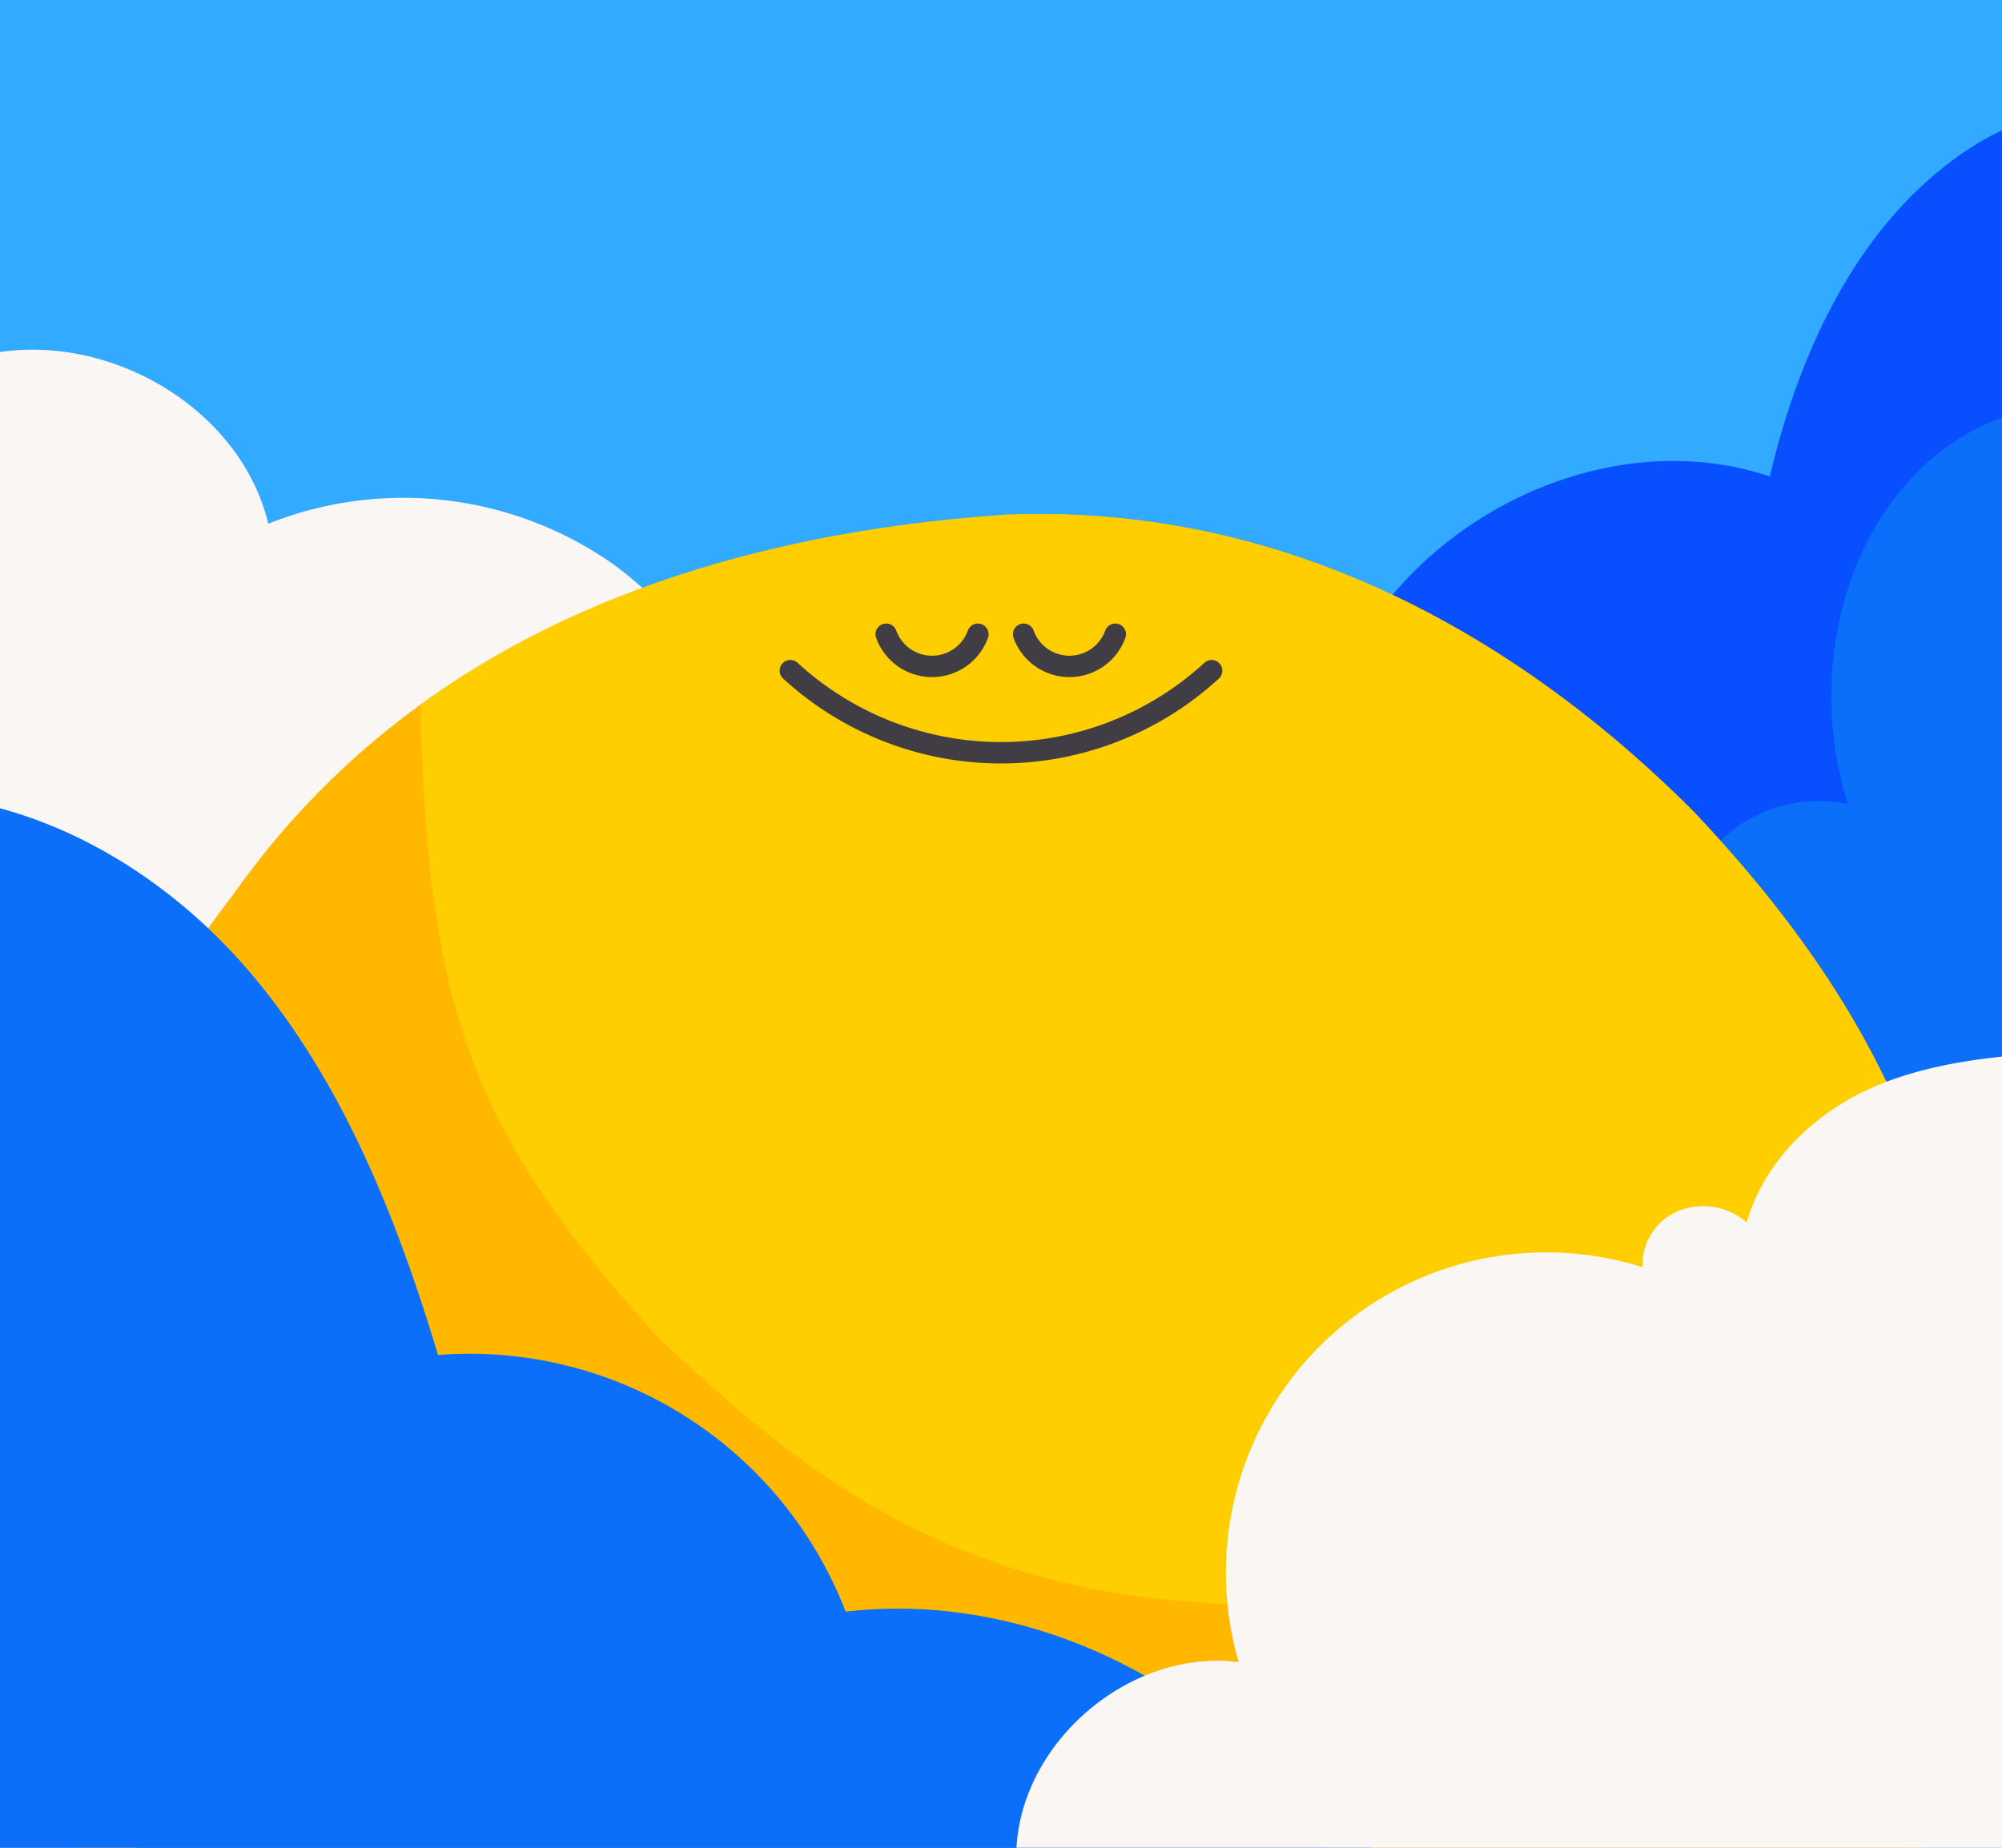<svg id="Layer_1" data-name="Layer 1" xmlns="http://www.w3.org/2000/svg" xmlns:xlink="http://www.w3.org/1999/xlink" viewBox="0 0 117 108"><defs><style>.cls-1,.cls-16{fill:none;}.cls-2{clip-path:url(#clip-path);}.cls-3{fill:#32aaff;}.cls-4{clip-path:url(#clip-path-2);}.cls-5{clip-path:url(#clip-path-3);}.cls-6{fill:#06a6ff;}.cls-7{fill:#ffe14f;}.cls-8{clip-path:url(#clip-path-4);}.cls-9{fill:#f47d31;}.cls-10{fill:#084fff;}.cls-11{fill:#0c6ff9;}.cls-12{fill:#faf6f4;}.cls-13{fill:#ffb700;}.cls-14{clip-path:url(#clip-path-5);}.cls-15{fill:#ffce00;}.cls-16{stroke:#413d45;stroke-linecap:round;stroke-linejoin:round;stroke-width:1.25px;}.cls-17{clip-path:url(#clip-path-6);}.cls-18{clip-path:url(#clip-path-7);}.cls-19{clip-path:url(#clip-path-8);}.cls-20{clip-path:url(#clip-path-9);}.cls-21{clip-path:url(#clip-path-10);}.cls-22{clip-path:url(#clip-path-11);}.cls-23{clip-path:url(#clip-path-12);}.cls-24{clip-path:url(#clip-path-13);}</style><clipPath id="clip-path"><rect class="cls-1" width="117" height="108"/></clipPath><clipPath id="clip-path-2"><rect class="cls-1" x="-70.84" y="-3.12" width="214.74" height="112.38"/></clipPath><clipPath id="clip-path-3"><rect class="cls-1" x="-70.84" y="-277.78" width="214.74" height="112.38"/></clipPath><clipPath id="clip-path-4"><rect class="cls-1" x="-70.84" y="-141.43" width="214.74" height="112.38"/></clipPath><clipPath id="clip-path-5"><path class="cls-1" d="M115.68,86.24c1.33,18.64-7.29,29.21-12.49,36.6-8.1,8.56-18.34,20.23-44.38,20.88-22.09.88-32.95-8.87-42-17.34-11.88-13.1-15-20.85-15.58-40.14-.05-11.82,4.48-23.63,12.43-34,11.15-15.78,28.85-21.06,45.2-22.16,17.16-.67,30.8,8,40.13,17.37,11.92,12.62,15.58,23.45,16.74,38.8"/></clipPath><clipPath id="clip-path-6"><rect class="cls-1" y="301.43" width="128.46" height="108"/></clipPath><clipPath id="clip-path-7"><rect class="cls-1" x="-65.11" y="298.32" width="214.74" height="112.38"/></clipPath><clipPath id="clip-path-8"><rect class="cls-1" x="-65.11" y="23.66" width="214.74" height="112.38"/></clipPath><clipPath id="clip-path-9"><rect class="cls-1" y="567.13" width="382" height="164"/></clipPath><clipPath id="clip-path-10"><rect class="cls-1" x="-71.14" y="552.36" width="435.22" height="227.77"/></clipPath><clipPath id="clip-path-11"><rect class="cls-1" x="-71.14" y="-4.31" width="435.22" height="227.77"/></clipPath><clipPath id="clip-path-12"><rect class="cls-1" y="1545.47" width="1160" height="560"/></clipPath><clipPath id="clip-path-13"><rect class="cls-1" x="-216.02" y="1502.54" width="1321.62" height="691.65"/></clipPath></defs><title>visual-dotcom_navi_featured_desktop-what_is_meditation-202000805-kh</title><g class="cls-2"><rect class="cls-3" width="117" height="109.26"/><g class="cls-4"><g class="cls-5"><path class="cls-6" d="M220.21-98.82c0-70.45-57.23-127.56-127.83-127.56S-35.45-169.27-35.45-98.82,21.78,28.74,92.38,28.74,220.21-28.37,220.21-98.82"/><path class="cls-7" d="M203.54-98.82A111,111,0,0,0,92.38-209.75,111,111,0,0,0-18.78-98.82,111,111,0,0,0,92.38,12.11,111,111,0,0,0,203.54-98.82"/></g><g class="cls-8"><path class="cls-6" d="M33.92,11.26-46,35.49a13,13,0,0,1-16.14-8.64L-86.33-53.24A12.93,12.93,0,0,1-77.7-69.36L2.22-93.58a12.93,12.93,0,0,1,16.14,8.64L42.55-4.86a12.93,12.93,0,0,1-8.63,16.12"/><path class="cls-9" d="M114.82-56.14c6.11,16,1.31,27.66-1.32,35.56-4.87,9.69-10.81,22.69-33.61,30.21-19.25,6.65-31.42,1-41.69-4.06C24.25-2.8,19.46-8.8,13.82-25.62c-3.19-10.4-2.31-22,1.94-33.26,5.65-16.87,19.86-26.23,34-31.56,14.95-5.16,29.29-1.15,40,4.6,13.86,7.93,20,16.5,25.06,29.7"/></g></g><path class="cls-10" d="M77.14,43.85c1.81-11.56,15.25-19.71,26.29-16,1.74-7.35,5.15-14.75,11.41-19s15.83-4,20.45,1.94A21.11,21.11,0,0,1,152,.07a24.38,24.38,0,0,1,18.83,7.15,17.61,17.61,0,0,1,5.14,9,26.28,26.28,0,0,1,0,7.25q-1.5,15.12-3,30.24L107.86,57.6"/><path class="cls-11" d="M99.47,50.42A8.25,8.25,0,0,1,108,47c-2.25-7-.61-15.53,5-20.28s15.23-4.45,19.73,1.4c1-2.12,3.56-3.16,5.91-3.14a10.13,10.13,0,0,1,9.61,10.32c-.26,4.44,2.62,12,.4,15.81-4.2,7.29-11.64,12.72-18.23,17.93-3.08,2.43-6.92,3.63-10.73,4.54A93.61,93.61,0,0,1,94.4,76.09"/><path class="cls-12" d="M-45.32,4.47A13.34,13.34,0,0,1-35.87-2.1,22.12,22.12,0,0,1-24.2-.74,34,34,0,0,1-3.61,21.71c7.29-3.67,17.38,1,19.29,8.9A21.33,21.33,0,0,1,35.87,33,21.28,21.28,0,0,1,44.5,51.33a5.61,5.61,0,0,1-.89,3,6.28,6.28,0,0,1-2,1.57q-24.49,14.49-50,27.24c-3,1.49-6.26,3-9.5,2.28a13.77,13.77,0,0,1-5.4-3,130,130,0,0,1-24.27-25c-1.69-2.29-3.39-5-2.91-7.78"/><path class="cls-13" d="M115.68,86.24c1.33,18.64-7.29,29.21-12.49,36.6-8.1,8.56-18.34,20.23-44.38,20.88-22.09.88-32.95-8.87-42-17.34-11.88-13.1-15-20.85-15.58-40.14-.05-11.82,4.48-23.63,12.43-34,11.15-15.78,28.85-21.06,45.2-22.16,17.16-.67,30.8,8,40.13,17.37,11.92,12.62,15.58,23.45,16.74,38.8"/><g class="cls-14"><path class="cls-15" d="M126.92,42.35c1.19,16.66-6.52,26.1-11.17,32.71-7.23,7.65-16.39,18.08-39.66,18.67-19.74.77-29.45-7.94-37.58-15.5C27.89,66.52,25.12,59.59,24.59,42.35,24.54,31.79,28.6,21.24,35.7,12c10-14.1,25.78-18.82,40.39-19.8C91.42-8.44,103.62-.68,112,7.68c10.66,11.28,13.93,21,15,34.67"/></g><path class="cls-16" d="M51.79,37.07a2.85,2.85,0,0,0,5.36,0"/><path class="cls-16" d="M59.82,37.07a2.85,2.85,0,0,0,5.36,0"/><path class="cls-16" d="M46.19,39.2a18.19,18.19,0,0,0,24.62,0"/><rect class="cls-11" x="8.01" y="99.85" width="72.09" height="40.06"/><path class="cls-11" d="M-21,50.83c4.35-1.95,8.8-3.92,13.54-4.3,8.38-.68,16.55,3.85,22,10.22S23.18,71.16,25.6,79.2a23.54,23.54,0,0,1,23.82,15c13.18-1.54,26.84,7.18,31,19.79a1212.9,1212.9,0,0,1-129.75-.37"/><path class="cls-12" d="M123.78,123.69q.61-31.15-1.77-62.27c-4,.19-8.08.41-11.82,1.83s-7,4.35-8.11,8.2A3.87,3.87,0,0,0,98,70.82a3.37,3.37,0,0,0-2,3.25A18.72,18.72,0,0,0,72.39,97.15c-6.46-.82-13,4.87-13,11.39-3.85.13-7.75,2.38-10.47,5.1a23.66,23.66,0,0,0-5.68,9.94"/></g><g class="cls-17"><g class="cls-18"><g class="cls-19"><path class="cls-6" d="M225.94,202.61c0-70.45-57.23-127.56-127.83-127.56S-29.72,132.16-29.72,202.61,27.51,330.17,98.11,330.17s127.83-57.11,127.83-127.56"/><path class="cls-7" d="M209.27,202.61A111.16,111.16,0,1,0,98.11,313.54,111,111,0,0,0,209.27,202.61"/></g></g></g><g class="cls-20"><g class="cls-21"><g class="cls-22"><path class="cls-6" d="M518.74,358.39c0-142.79-116-258.54-259.07-258.54S.59,215.6.59,358.39s116,258.53,259.08,258.53S518.74,501.17,518.74,358.39"/></g></g></g></svg>
